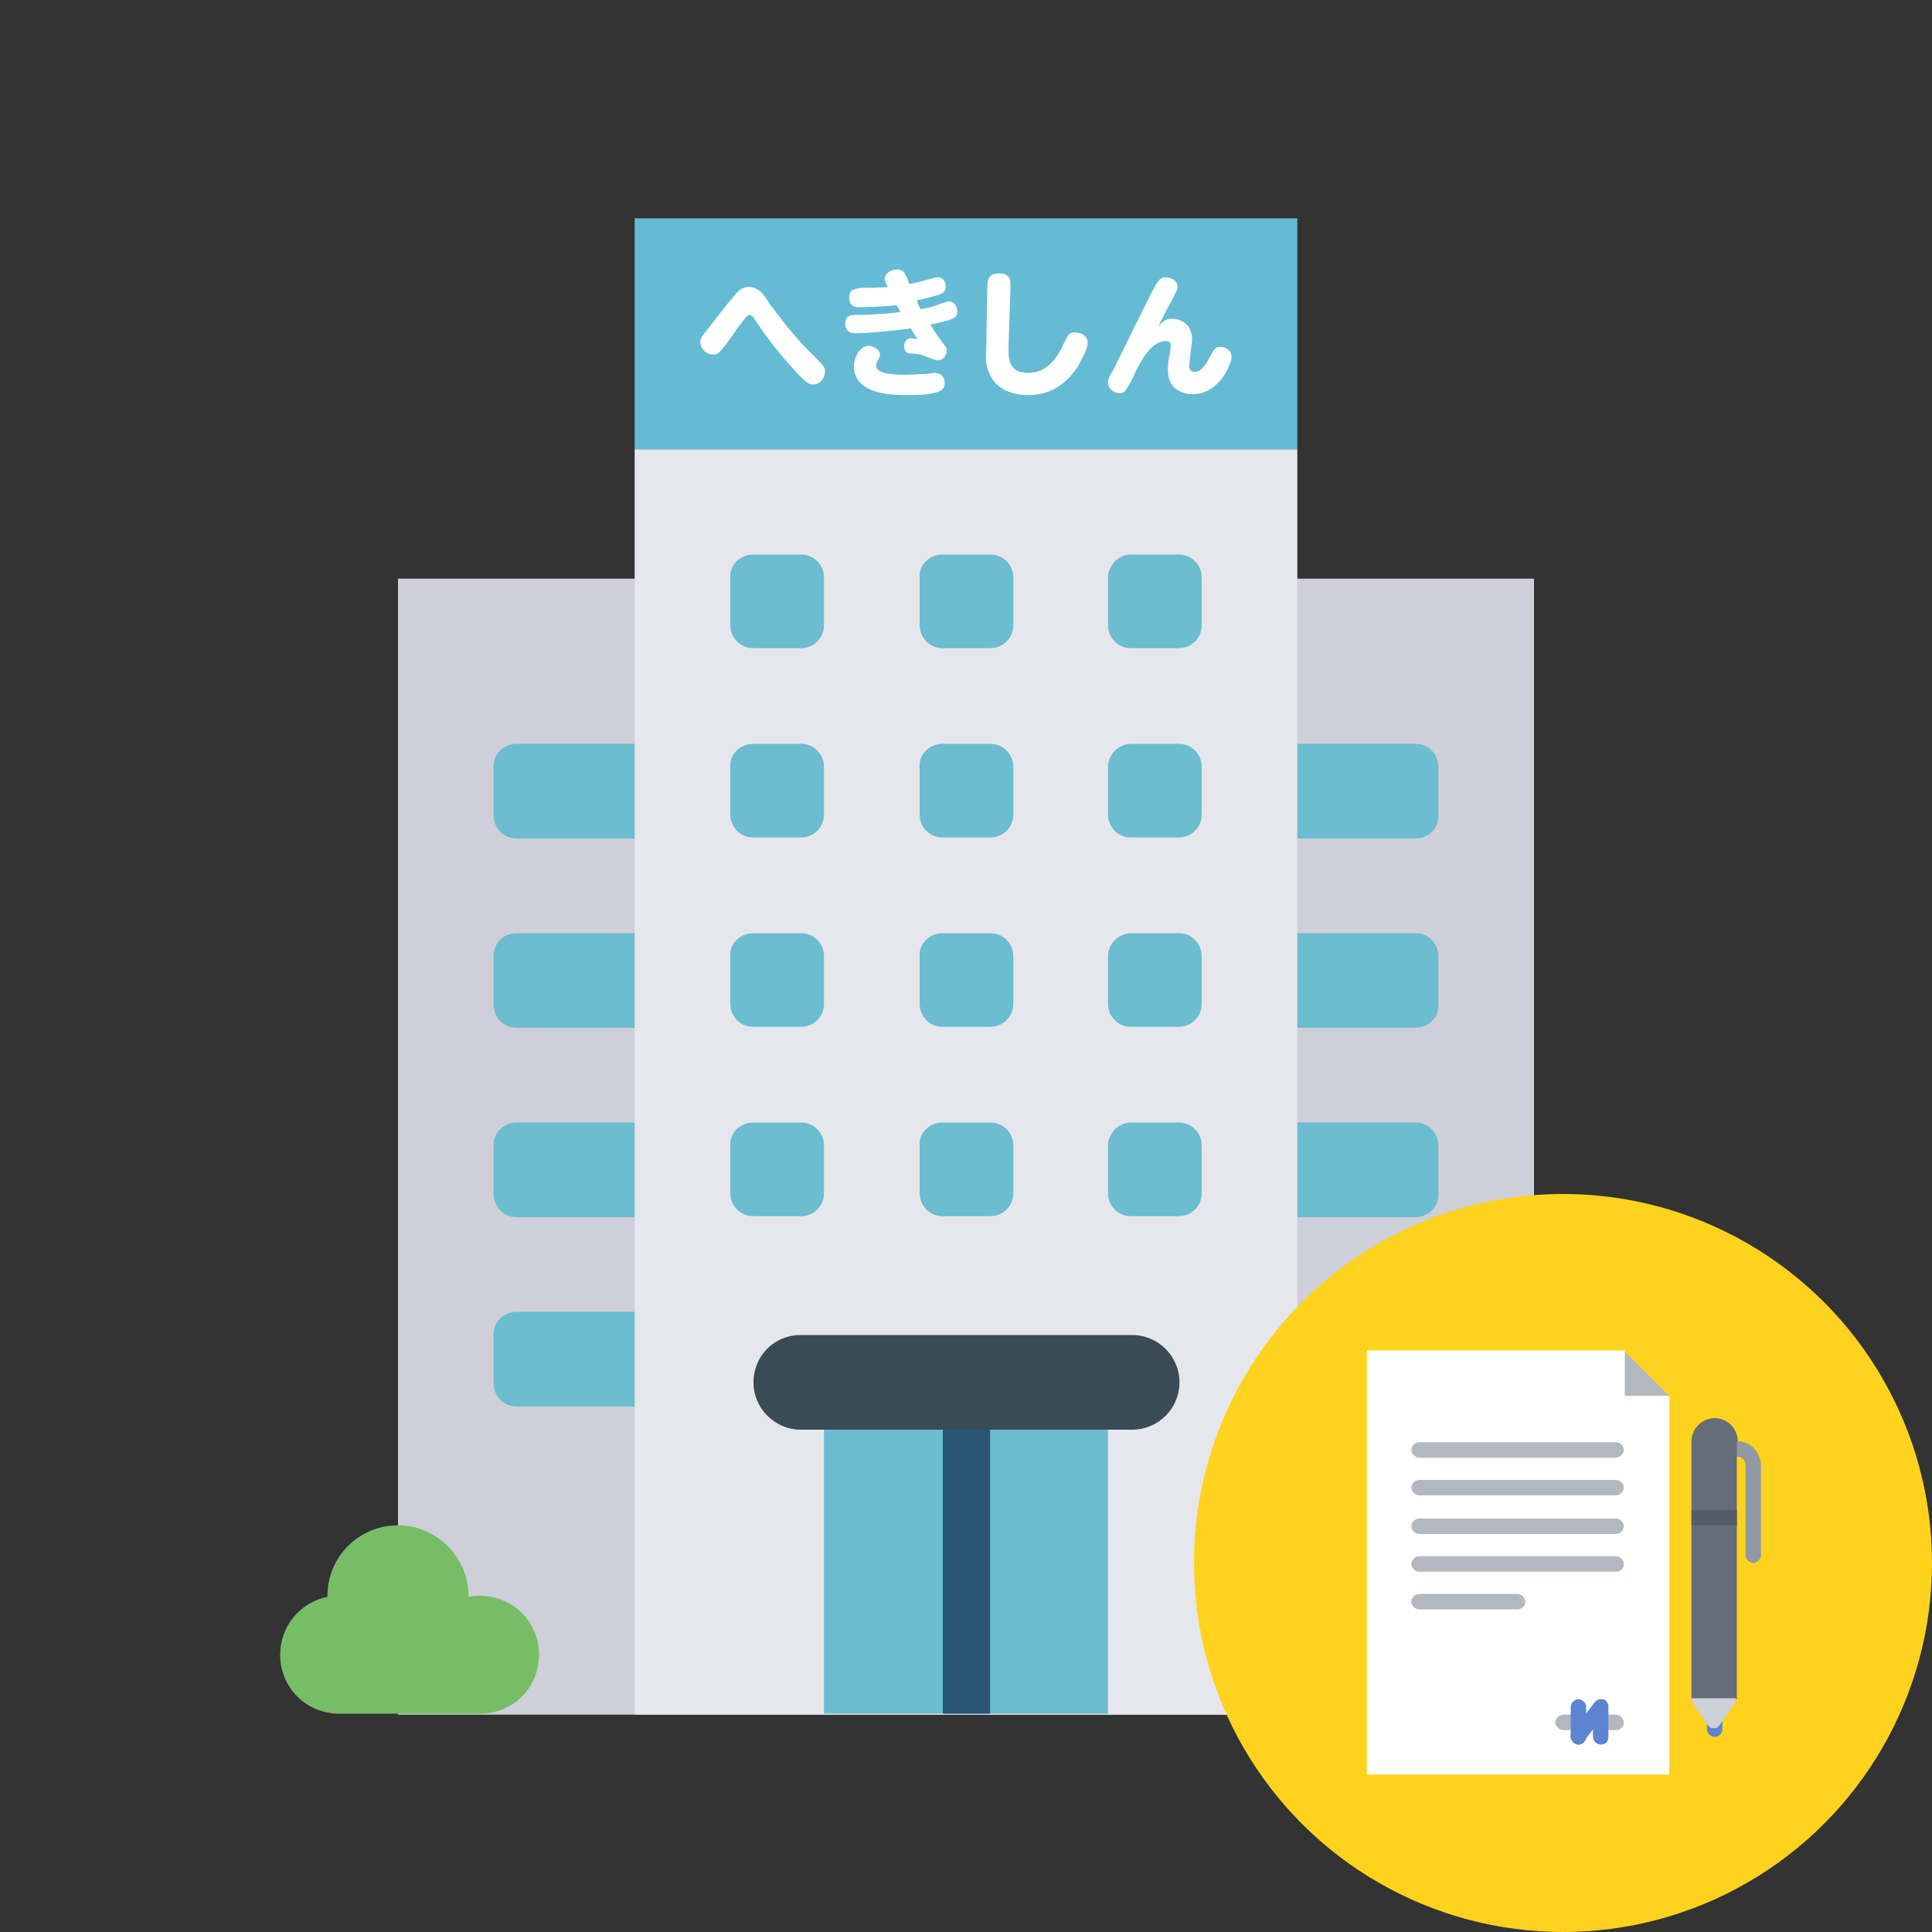 <?xml version="1.0" encoding="utf-8"?>
<!-- Generator: Adobe Illustrator 26.0.3, SVG Export Plug-In . SVG Version: 6.00 Build 0)  -->
<svg version="1.1" id="レイヤー_1" xmlns="http://www.w3.org/2000/svg" xmlns:xlink="http://www.w3.org/1999/xlink" x="0px"
	 y="0px" viewBox="0 0 200 200" style="enable-background:new 0 0 200 200;" xml:space="preserve">
<rect x="0" y="0" width="200" height="200" fill="#333333" stroke="none"/>
<style type="text/css">
	.st0{fill:#CECFD8;}
	.st1{fill:#E6E7EC;}
	.st2{fill:#6CBDCF;}
	.st3{fill:#76BD65;}
	.st4{fill:#394C56;}
	.st5{fill:#295474;}
	.st6{fill:#65BBD4;}
	.st7{fill:#FFFFFF;}
	.st8{fill:#FFD21E;}
	.st9{fill:#9199A4;}
	.st10{fill:#656D78;}
	.st11{fill:#B3B8C0;}
	.st12{fill:#5D83D3;}
	.st13{fill:#545C66;}
	.st14{fill:#CDD0D4;}
</style>
<g>
	<g>
		<g>
			<path class="st0" d="M41.2,59.9h117.6v117.6H41.2V59.9z"/>
			<path class="st1" d="M65.7,46.5h68.6v131H65.7V46.5z"/>
			<path class="st2" d="M78,57.4h4.9c1.4,0,2.4,1.1,2.4,2.4v4.9c0,1.4-1.1,2.4-2.4,2.4H78c-1.4,0-2.4-1.1-2.4-2.4v-4.9
				C75.5,58.5,76.6,57.4,78,57.4z"/>
			<path class="st2" d="M53.5,77h12.2l0,0v9.8l0,0H53.5c-1.4,0-2.4-1.1-2.4-2.4v-4.9C51,78.1,52.1,77,53.5,77z"/>
			<path class="st2" d="M53.5,96.6h12.2l0,0v9.8l0,0H53.5c-1.4,0-2.4-1.1-2.4-2.4v-4.9C51,97.7,52.1,96.6,53.5,96.6z"/>
			<path class="st2" d="M53.5,116.2h12.2l0,0v9.8l0,0H53.5c-1.4,0-2.4-1.1-2.4-2.4v-4.9C51,117.3,52.1,116.2,53.5,116.2z"/>
			<path class="st2" d="M53.5,135.8h12.2l0,0v9.8l0,0H53.5c-1.4,0-2.4-1.1-2.4-2.4v-4.9C51,136.9,52.1,135.8,53.5,135.8z"/>
			<g>
				<path class="st2" d="M97.6,57.4h4.9c1.4,0,2.4,1.1,2.4,2.4v4.9c0,1.4-1.1,2.4-2.4,2.4h-4.9c-1.4,0-2.4-1.1-2.4-2.4v-4.9
					C95.1,58.5,96.2,57.4,97.6,57.4z"/>
				<path class="st2" d="M117.1,57.4h4.9c1.4,0,2.4,1.1,2.4,2.4v4.9c0,1.4-1.1,2.4-2.4,2.4h-4.9c-1.4,0-2.4-1.1-2.4-2.4v-4.9
					C114.7,58.5,115.8,57.4,117.1,57.4z"/>
				<path class="st2" d="M78,77h4.9c1.4,0,2.4,1.1,2.4,2.4v4.9c0,1.4-1.1,2.4-2.4,2.4H78c-1.4,0-2.4-1.1-2.4-2.4v-4.9
					C75.5,78.1,76.6,77,78,77z"/>
				<path class="st2" d="M97.6,77h4.9c1.4,0,2.4,1.1,2.4,2.4v4.9c0,1.4-1.1,2.4-2.4,2.4h-4.9c-1.4,0-2.4-1.1-2.4-2.4v-4.9
					C95.1,78.1,96.2,77,97.6,77z"/>
				<path class="st2" d="M117.1,77h4.9c1.4,0,2.4,1.1,2.4,2.4v4.9c0,1.4-1.1,2.4-2.4,2.4h-4.9c-1.4,0-2.4-1.1-2.4-2.4v-4.9
					C114.7,78.1,115.8,77,117.1,77z"/>
				<path class="st2" d="M78,96.6h4.9c1.4,0,2.4,1.1,2.4,2.4v4.9c0,1.4-1.1,2.4-2.4,2.4H78c-1.4,0-2.4-1.1-2.4-2.4v-4.9
					C75.5,97.7,76.6,96.6,78,96.6z"/>
				<path class="st2" d="M97.6,96.6h4.9c1.4,0,2.4,1.1,2.4,2.4v4.9c0,1.4-1.1,2.4-2.4,2.4h-4.9c-1.4,0-2.4-1.1-2.4-2.4v-4.9
					C95.1,97.7,96.2,96.6,97.6,96.6z"/>
				<path class="st2" d="M117.1,96.6h4.9c1.4,0,2.4,1.1,2.4,2.4v4.9c0,1.4-1.1,2.4-2.4,2.4h-4.9c-1.4,0-2.4-1.1-2.4-2.4v-4.9
					C114.7,97.7,115.8,96.6,117.1,96.6z"/>
				<path class="st2" d="M78,116.2h4.9c1.4,0,2.4,1.1,2.4,2.4v4.9c0,1.4-1.1,2.4-2.4,2.4H78c-1.4,0-2.4-1.1-2.4-2.4v-4.9
					C75.5,117.3,76.6,116.2,78,116.2z"/>
				<path class="st2" d="M97.6,116.2h4.9c1.4,0,2.4,1.1,2.4,2.4v4.9c0,1.4-1.1,2.4-2.4,2.4h-4.9c-1.4,0-2.4-1.1-2.4-2.4v-4.9
					C95.1,117.3,96.2,116.2,97.6,116.2z"/>
				<path class="st2" d="M117.1,116.2h4.9c1.4,0,2.4,1.1,2.4,2.4v4.9c0,1.4-1.1,2.4-2.4,2.4h-4.9c-1.4,0-2.4-1.1-2.4-2.4v-4.9
					C114.7,117.3,115.8,116.2,117.1,116.2z"/>
			</g>
			<path class="st2" d="M85.3,143.1h29.4v34.3H85.3V143.1z"/>
			<path class="st3" d="M35.1,177.4c-3.4,0-6.1-2.7-6.1-6.1c0-2.9,2-5.4,4.9-6v-0.1c0-4.1,3.3-7.3,7.3-7.3s7.3,3.3,7.3,7.3v0.1
				c0.4-0.1,0.8-0.1,1.2-0.1c3.4,0,6.1,2.7,6.1,6.1c0,3.4-2.7,6.1-6.1,6.1H35.1z"/>
			<path class="st2" d="M146.5,86.8h-12.2l0,0V77l0,0h12.2c1.4,0,2.4,1.1,2.4,2.4v4.9C149,85.7,147.9,86.8,146.5,86.8z"/>
			<path class="st2" d="M146.5,106.4h-12.2l0,0v-9.8l0,0h12.2c1.4,0,2.4,1.1,2.4,2.4v4.9C149,105.3,147.9,106.4,146.5,106.4z"/>
			<path class="st2" d="M146.5,126h-12.2l0,0v-9.8l0,0h12.2c1.4,0,2.4,1.1,2.4,2.4v4.9C149,124.9,147.9,126,146.5,126z"/>
			<path class="st2" d="M146.5,145.6h-12.2l0,0v-9.8l0,0h12.2c1.4,0,2.4,1.1,2.4,2.4v4.9C149,144.5,147.9,145.6,146.5,145.6z"/>
			<path class="st3" d="M164.9,177.4c3.4,0,6.1-2.7,6.1-6.1c0-2.9-2-5.4-4.9-6v-0.1c0-4.1-3.3-7.3-7.3-7.3c-4.1,0-7.3,3.3-7.3,7.3
				v0.1c-0.4-0.1-0.8-0.1-1.2-0.1c-3.4,0-6.1,2.7-6.1,6.1c0,3.4,2.7,6.1,6.1,6.1H164.9z"/>
			<path class="st4" d="M82.9,138.2h34.3c2.7,0,4.9,2.2,4.9,4.9l0,0c0,2.7-2.2,4.9-4.9,4.9H82.9c-2.7,0-4.9-2.2-4.9-4.9l0,0
				C78,140.4,80.1,138.2,82.9,138.2z"/>
			<path class="st5" d="M97.6,148h4.9v29.4h-4.9V148z"/>
		</g>
		<rect x="65.7" y="22.6" class="st6" width="68.6" height="23.9"/>
		<g>
			<path class="st7" d="M79.7,31.5c1.3,1.7,2.8,3.7,4.6,5.4c1,1,1.1,1.1,1.1,1.6c0,0.6-0.5,1.3-1.2,1.3c-0.4,0-0.7,0-2.6-2.2
				c-1.6-1.8-2.8-3.5-3.3-4.3c-0.4-0.6-0.5-0.7-0.7-0.7c-0.2,0-0.3,0.1-1.2,1.3c-1.2,1.7-1.5,2.1-1.8,2.4c-0.2,0.3-0.4,0.4-0.8,0.4
				c-0.7,0-1.3-0.6-1.3-1.3c0-0.4,0.1-0.5,0.9-1.5c0.4-0.5,1.9-2.5,2.3-2.9c0.6-0.8,1-1.3,1.9-1.3C78.6,29.8,79.1,30.5,79.7,31.5z"
				/>
			<path class="st7" d="M95.3,32c0.2,0,1.2-0.2,2.2-0.6c0.4-0.1,0.5-0.2,0.7-0.2c0.7,0,0.9,0.7,0.9,1c0,0.8-0.5,0.9-2.8,1.4
				c0.2,0.3,0.7,1.1,1,1.5c0.6,0.8,0.7,0.9,0.7,1.2c0,0.5-0.4,1-0.9,1c-0.3,0-1.3-0.4-1.5-0.5c-0.3-0.1-0.8-0.2-1.3-0.2
				c-0.3,0-0.7-0.1-0.7-0.8c0-0.3,0.2-0.8,0.7-0.8c0,0,0.6,0.1,0.7,0.1c-0.1-0.1-0.5-0.7-0.7-1.1c-0.8,0.1-4,0.5-5.8,0.5
				c-0.3,0-1-0.1-1-1c0-0.9,0.7-0.9,1.1-0.9c1.5,0,3.1-0.1,4.6-0.3c-0.1-0.2-0.3-0.6-0.4-0.7c-1.2,0.1-2.5,0.2-3.7,0.2
				c-0.5,0-1.2,0-1.2-1c0-0.9,0.7-0.9,1.3-1c0.5,0,1.7,0,2.7-0.1c-0.3-0.5-0.3-0.7-0.3-0.8c0-0.7,0.7-1,1.3-1c0.6,0,0.8,0.4,0.9,0.7
				c0.1,0.1,0.3,0.7,0.3,0.8c0.1,0,1.1-0.2,2.1-0.5c0.5-0.1,0.6-0.2,0.8-0.2c0.9,0,0.9,0.9,0.9,1c0,0.6-0.5,0.7-0.7,0.8
				c-0.6,0.2-1.8,0.5-2.3,0.6C95.1,31.7,95.2,31.8,95.3,32z M93.7,38.8c0.8,0,1.7-0.1,2.2-0.1c0.2,0,0.8-0.1,0.9-0.1
				c0.6,0,1,0.5,1,1c0,0.7-0.3,1.3-3.8,1.3c-1.5,0-5.6,0-5.6-3c0-1,0.7-2.1,1.5-2.1c0.5,0,1.2,0.4,1.2,0.9c0,0.2-0.1,0.3-0.1,0.4
				c-0.2,0.3-0.3,0.4-0.3,0.7C90.6,38.7,92.5,38.8,93.7,38.8z"/>
			<path class="st7" d="M102.2,29.9c0-0.9,0.1-1.6,1.2-1.6c1.3,0,1.2,0.8,1.2,1.7l-0.2,5.9c0,1-0.1,2.7,2,2.7c1,0,2.5-0.3,3.7-3
				c0.4-0.8,0.5-1.2,1.2-1.2c0.5,0,1.3,0.3,1.3,1.1c0,0.8-1,2.3-1,2.4c-0.6,0.9-2.1,3-5.1,3c-2.5,0-3.7-1.2-4.1-2.3
				c-0.3-0.6-0.4-1.3-0.3-2.6L102.2,29.9z"/>
			<path class="st7" d="M121.3,33c1,0,2.1,0.6,2.1,2.1c0,0.4-0.3,2.5-0.3,2.8c0,0.1,0,0.6,0.6,0.6c0.7,0,1.2-0.9,1.7-1.8
				c0.2-0.4,0.4-0.8,0.9-0.8c0.6,0,1.2,0.4,1.2,1.1c0,0.5-1.2,3.8-4,3.8c-1.1,0-2.6-0.5-2.6-2.5c0-0.6,0.1-1.5,0.2-1.7
				c0.1-0.6,0.1-0.7,0.1-0.8c0-0.5-0.4-0.5-0.5-0.5c-1.6,0-2.7,2.3-3.1,3.1c-0.3,0.7-0.9,1.8-1,1.9c-0.1,0.2-0.3,0.4-0.7,0.4
				c-0.6,0-1.2-0.5-1.2-1.1c0-0.3,0.1-0.6,0.5-1.2c0.7-1.4,4.2-8.6,4.5-9c0.2-0.3,0.4-0.7,1-0.7c0.4,0,1.2,0.3,1.2,1
				c0,0.3-0.1,0.4-0.7,1.6c-0.3,0.5-0.9,1.7-1.3,2.5C120.5,33.2,120.7,33,121.3,33z"/>
		</g>
	</g>
	<g>
		<circle class="st8" cx="161.8" cy="161.8" r="38.2"/>
		<g>
			<path class="st9" d="M179.9,149.2h-0.8c-0.4,0-0.8,0.4-0.8,0.8c0,0.4,0.4,0.8,0.8,0.8h0.8c0.4,0,0.8,0.4,0.8,0.8v9.4
				c0,0.4,0.4,0.8,0.8,0.8c0.4,0,0.8-0.4,0.8-0.8v-9.4C182.2,150.3,181.2,149.2,179.9,149.2z"/>
			<path class="st10" d="M179.9,149.2c0-1.3-1.1-2.4-2.4-2.4c-1.3,0-2.4,1.1-2.4,2.4v26.7h4.7V149.2z"/>
			<path class="st11" d="M172.8,144.5h-4.7v-4.7L172.8,144.5z"/>
			<path class="st7" d="M172.8,144.5v39.2h-2.3l-29,0v-43.9h26.7v4.7H172.8z"/>
			<path class="st12" d="M177.5,179.8c-0.4,0-0.8-0.4-0.8-0.8v-0.8c0-0.4,0.4-0.8,0.8-0.8c0.4,0,0.8,0.4,0.8,0.8v0.8
				C178.3,179.5,177.9,179.8,177.5,179.8z"/>
			<path class="st13" d="M175.1,156.3h4.7v1.6h-4.7V156.3z"/>
			<g>
				<path class="st11" d="M167.3,150.9h-20.4c-0.4,0-0.8-0.4-0.8-0.8c0-0.4,0.4-0.8,0.8-0.8h20.4c0.4,0,0.8,0.4,0.8,0.8
					C168.1,150.5,167.7,150.9,167.3,150.9z"/>
				<path class="st11" d="M167.3,154.8h-20.4c-0.4,0-0.8-0.4-0.8-0.8c0-0.4,0.4-0.8,0.8-0.8h20.4c0.4,0,0.8,0.4,0.8,0.8
					C168.1,154.4,167.7,154.8,167.3,154.8z"/>
				<path class="st11" d="M167.3,158.8h-20.4c-0.4,0-0.8-0.4-0.8-0.8c0-0.4,0.4-0.8,0.8-0.8h20.4c0.4,0,0.8,0.4,0.8,0.8
					C168.1,158.4,167.7,158.8,167.3,158.8z"/>
				<path class="st11" d="M167.3,162.7h-20.4c-0.4,0-0.8-0.4-0.8-0.8c0-0.4,0.4-0.8,0.8-0.8h20.4c0.4,0,0.8,0.4,0.8,0.8
					C168.1,162.4,167.7,162.7,167.3,162.7z"/>
				<path class="st11" d="M157.1,166.6h-10.2c-0.4,0-0.8-0.4-0.8-0.8c0-0.4,0.4-0.8,0.8-0.8h10.2c0.4,0,0.8,0.4,0.8,0.8
					C157.9,166.3,157.5,166.6,157.1,166.6z"/>
				<path class="st11" d="M167.3,179.1h-5.5c-0.4,0-0.8-0.4-0.8-0.8c0-0.4,0.4-0.8,0.8-0.8h5.5c0.4,0,0.8,0.4,0.8,0.8
					C168.1,178.8,167.7,179.1,167.3,179.1z"/>
			</g>
			<path class="st12" d="M163.4,180.6c-0.4,0-0.8-0.4-0.8-0.8v-3.1c0-0.4,0.4-0.8,0.8-0.8c0.4,0,0.8,0.4,0.8,0.8v3.1
				C164.2,180.3,163.8,180.6,163.4,180.6z"/>
			<path class="st12" d="M163.4,180.6c-0.2,0-0.3-0.1-0.5-0.2c-0.3-0.3-0.4-0.8-0.2-1.1l2.4-3.1c0.3-0.3,0.8-0.4,1.1-0.2
				c0.3,0.3,0.4,0.8,0.2,1.1l-2.4,3.1C163.9,180.5,163.6,180.6,163.4,180.6z"/>
			<path class="st12" d="M165.7,180.6c-0.4,0-0.8-0.4-0.8-0.8v-3.1c0-0.4,0.4-0.8,0.8-0.8c0.4,0,0.8,0.4,0.8,0.8v3.1
				C166.5,180.3,166.2,180.6,165.7,180.6z"/>
			<path class="st14" d="M175.1,175.9C175.1,175.9,175.2,176,175.1,175.9c0,0.1,0,0.2,0,0.2c0,0.1,0,0.1,0.1,0.1c0,0,0,0,0,0.1
				l1.6,2.3c0,0,0,0,0,0l0,0c0.1,0.1,0.1,0.1,0.2,0.2c0,0,0,0,0,0c0,0,0,0,0,0c0,0,0.1,0,0.1,0.1c0,0,0,0,0.1,0c0.1,0,0.1,0,0.2,0
				c0,0,0,0,0,0h0c0,0,0,0,0,0c0.1,0,0.1,0,0.2,0c0,0,0,0,0.1,0c0,0,0.1,0,0.1-0.1c0,0,0,0,0,0c0,0,0,0,0,0c0.1-0.1,0.1-0.1,0.2-0.2
				l0,0c0,0,0,0,0,0l1.6-2.3c0,0,0,0,0-0.1c0,0,0-0.1,0.1-0.1c0-0.1,0-0.1,0-0.2c0,0,0,0,0-0.1H175.1z"/>
		</g>
	</g>
</g>
</svg>

